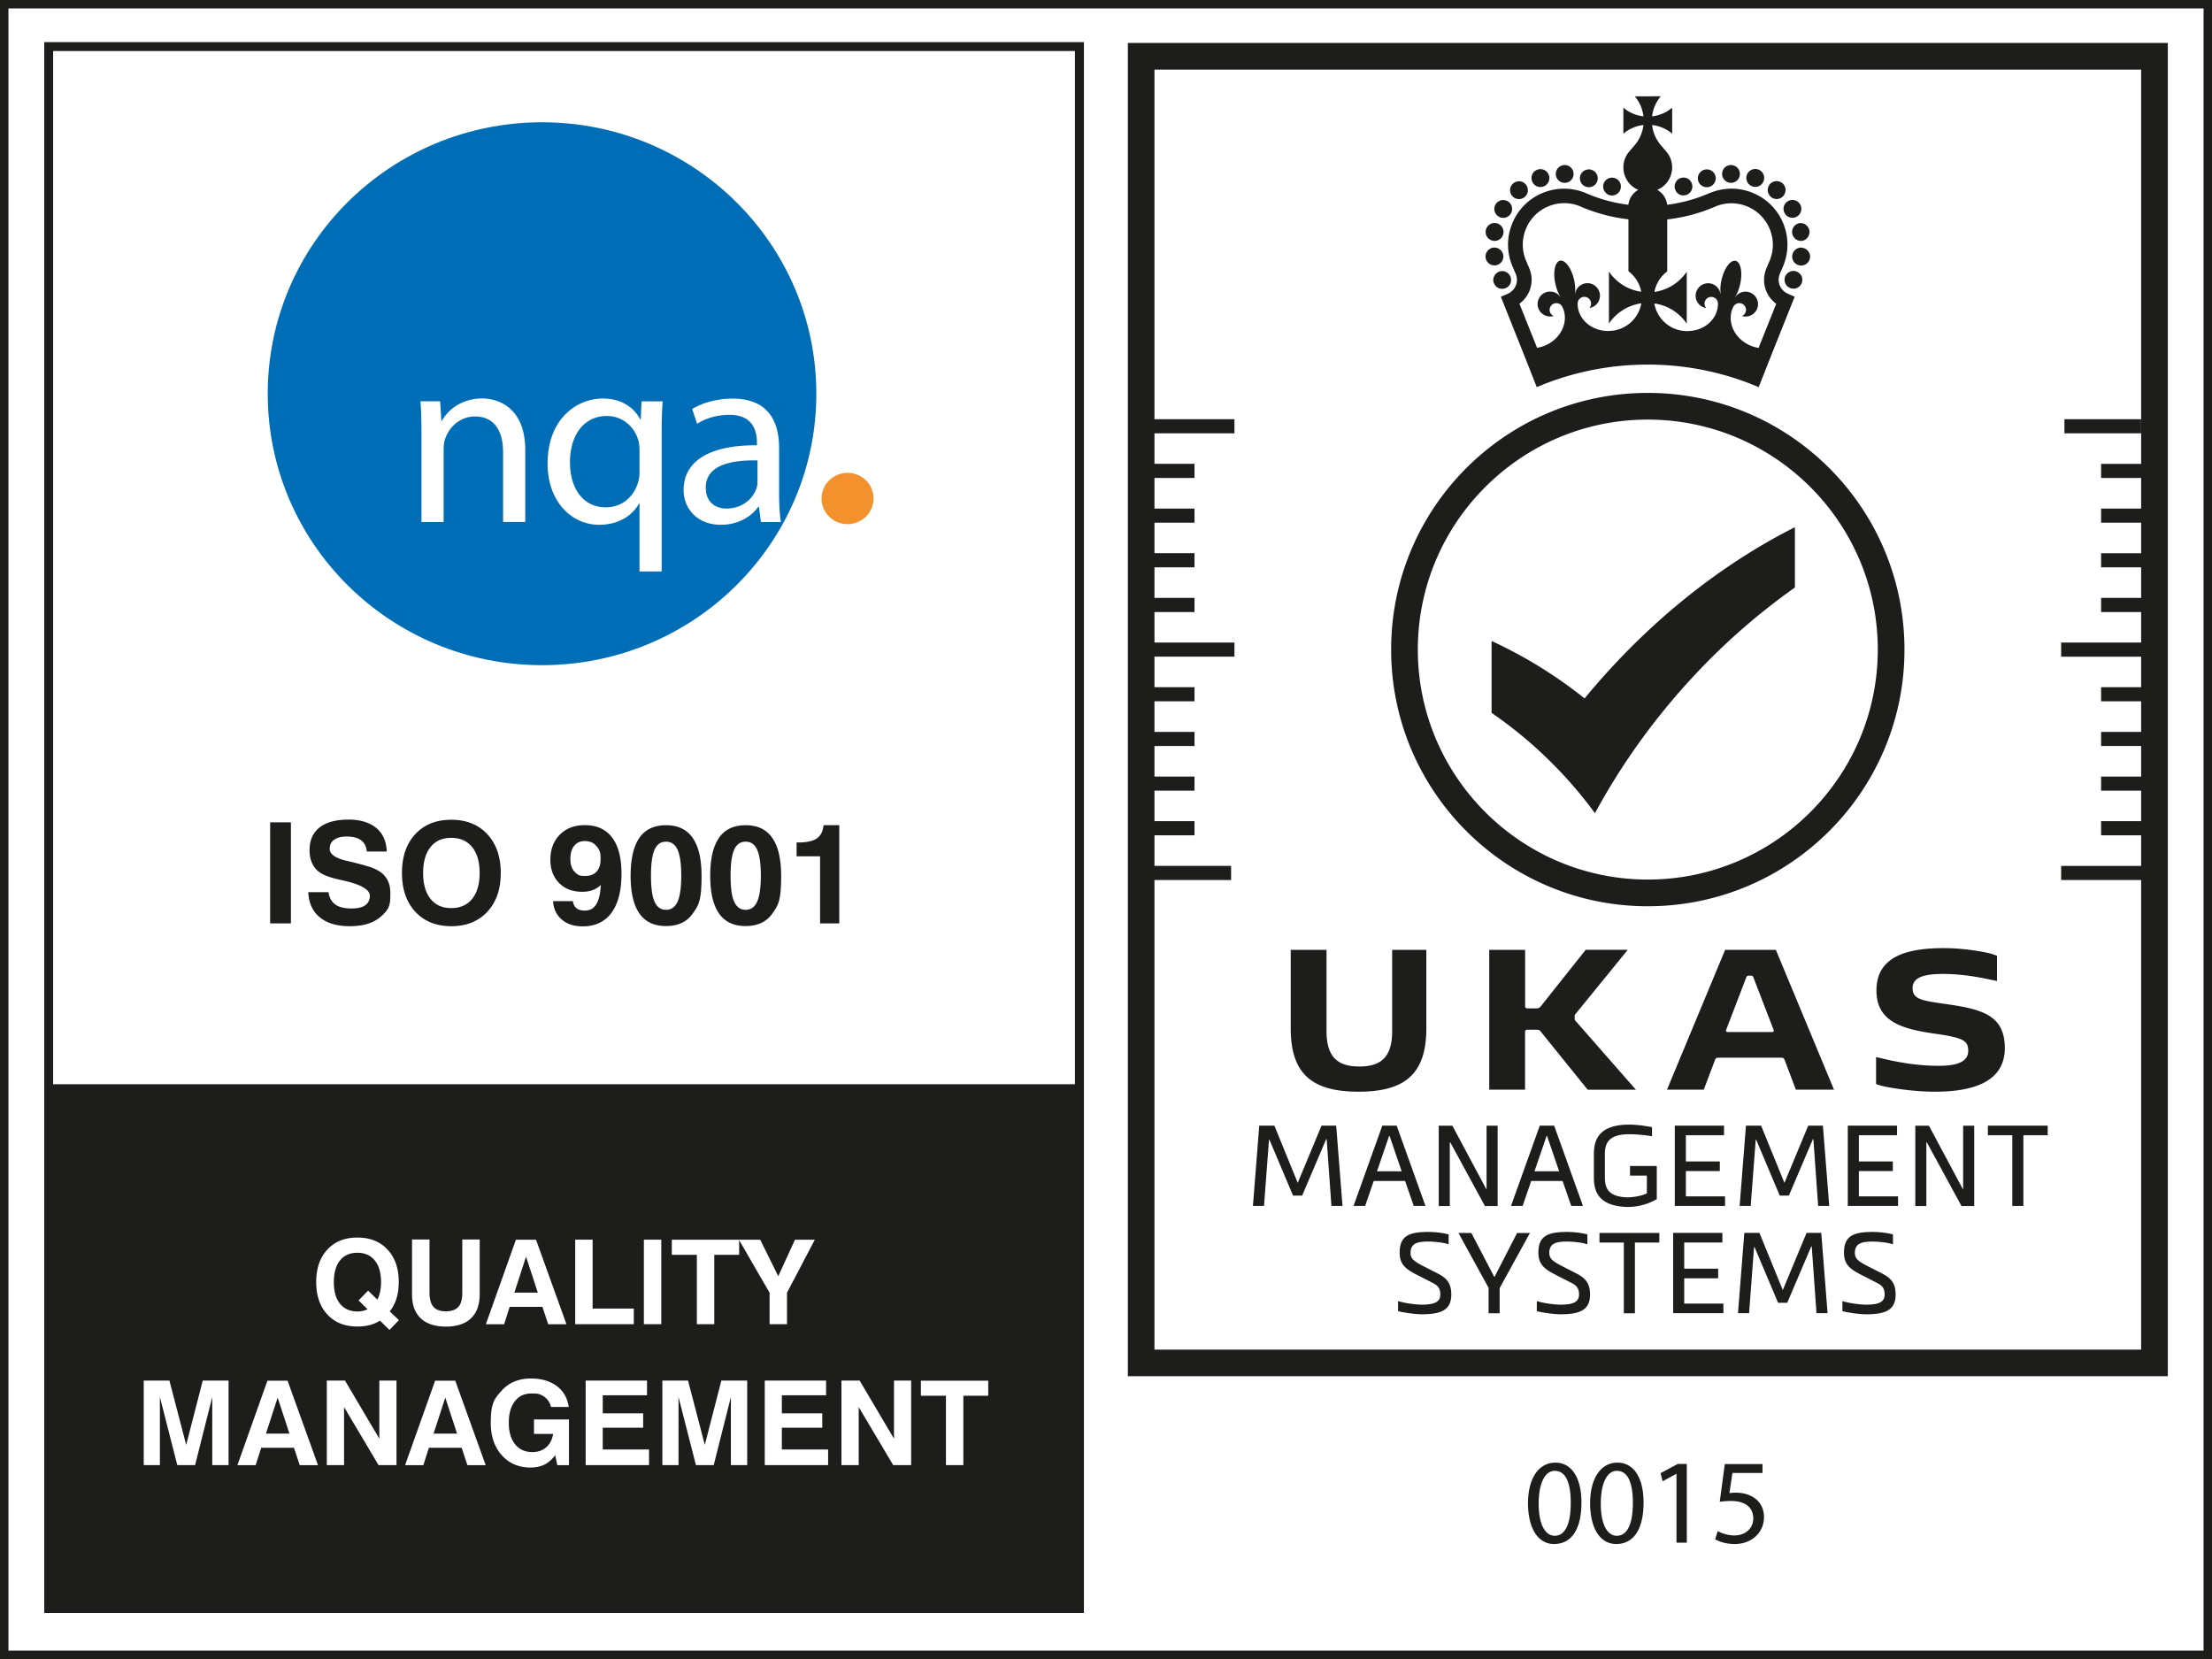 <?xml version="1.0" encoding="UTF-8"?> <svg xmlns="http://www.w3.org/2000/svg" viewBox="0 0 283.46 212.6"><path fill="#fff" d="M0 0h283.46v212.6H0z"></path><path fill="#1d1d1b" d="M0 0v212.6h283.46V0zm1.08 1.08h281.3v210.44H1.08zM5.67 5.4v201.3H138.9V5.4zm138.86.1v170.86H277.8V5.5zM6.81 6.54h130.94v132.4H6.81zm141.13 2.38h126.44v50.52h-5.131v1.81h5.13v3.92h-5.13v1.81h5.13v3.911h-5.13V72.7h5.13v3.92h-5.13v1.81h5.13v3.91h-10.25v1.81h10.25v3.911h-5.13v1.809h5.13v3.92h-5.13v1.81h5.13v3.91h-5.13v1.81h5.13v3.91h-5.13v1.81h5.13v3.921h-10.25v1.809h10.25v60.18H147.94v-60.18h9.821v-1.809h-9.82v-3.921h5.13v-1.81h-5.13v-3.91h5.13v-1.81h-5.13V95.6h5.13v-1.81h-5.13v-3.92h5.13v-1.81h-5.13v-3.91h10.25v-1.81h-10.25v-3.91h5.13v-1.81h-5.13V72.7h5.13v-1.81h-5.13v-3.91h5.13v-1.81h-5.13v-3.92h5.13v-1.81h-5.13v-3.91h10.25v-1.81h-10.25zm61.55 3.42c.6.71 1 1.59 1.11 2.57-.97-.11-1.86-.51-2.57-1.11v3.33c.71-.6 1.59-1 2.57-1.11-.11.97-.51 1.86-1.11 2.57l-.71.83c-.47.55-.75 1.25-.75 2.03 0 1.29.79 2.41 1.91 2.88-.69.38-1.18 1.09-1.27 1.91-1.9-.24-3.74-.74-5.51-1.52l-.099-.04c-1.78-.7-3.72-.67-5.48.09a7.1 7.1 0 0 0-3.82 3.941 7.06 7.06 0 0 0 .09 5.488l.37.871c.21.49.23 1.03.03 1.51-.19.48-.58.87-1.09 1.09l-.83.36 3.15 7.9 1.45 3.68c4.43-1.89 9.25-2.89 14.22-2.89s9.78 1 14.22 2.89l1.45-3.68 3.16-7.91-.83-.36a2.04 2.04 0 0 1-1.09-1.09c-.19-.48-.18-1.01.03-1.51l.371-.86c.76-1.76.79-3.709.09-5.489a7.13 7.13 0 0 0-3.82-3.941 7.13 7.13 0 0 0-5.48-.09l-.09.031h-.02c-1.76.78-3.61 1.29-5.5 1.53a2.5 2.5 0 0 0-1.271-1.91 3.12 3.12 0 0 0 1.91-2.882c0-.78-.28-1.479-.75-2.029l-.71-.83c-.6-.71-.999-1.59-1.109-2.57.97.11 1.859.51 2.569 1.11V13.8c-.71.6-1.589 1-2.569 1.11.11-.97.51-1.86 1.11-2.57zm-8.978 8.81a1.14 1.14 0 0 0-.002 2.28 1.14 1.14 0 1 0 .002-2.28m21.31 0a1.14 1.14 0 0 0 0 2.28 1.14 1.14 0 0 0 0-2.28m3.037.508c-.446.03-.85.32-1.008.762-.21.6.11 1.25.7 1.46v.01c.12.04.25.06.38.06a1.148 1.148 0 0 0 .38-2.23 1.2 1.2 0 0 0-.452-.062m-27.385.018a1.2 1.2 0 0 0-.454.064c-.6.21-.909.86-.699 1.46.16.47.61.77 1.08.77v-.01c.12 0 .25-.02.38-.06.6-.21.91-.86.7-1.46a1.14 1.14 0 0 0-1.007-.764m6.08.033c-.445.02-.859.298-1.024.74a1.144 1.144 0 0 0 1.07 1.541 1.14 1.14 0 0 0 .4-2.21 1.1 1.1 0 0 0-.446-.071m15.215 0q-.225-.01-.448.07a1.14 1.14 0 0 0 .4 2.21c.14.001.27-.02.4-.07a1.141 1.141 0 0 0-.352-2.21m-3.258 1.07c-.07.01-.14.04-.21.06-.07.03-.14.06-.2.11-.06.04-.12.09-.17.14-.21.21-.33.511-.33.811 0 .07 0 .15.02.22.01.07.04.15.07.21v.01c.03.07.059.14.099.2a1.15 1.15 0 0 0 .512.421q.105.045.209.059c.07.02.15.02.22.02.3 0 .599-.12.809-.34.05-.05.1-.11.14-.17a.8.8 0 0 0 .1-.2c.03-.07.05-.14.07-.21a1.16 1.16 0 0 0-.31-1.03c-.27-.27-.66-.39-1.03-.31m-9.16.01c-.07.01-.15.04-.21.06a.8.8 0 0 0-.2.112 1.15 1.15 0 0 0-.42.51.8.8 0 0 0-.06.209.8.8 0 0 0-.02.22 1.13 1.13 0 0 0 .51.95l-.01.01c.06.04.13.08.2.11q.105.045.21.06c.07.02.15.02.22.02.3 0 .6-.119.81-.339a1.16 1.16 0 0 0 .31-1.031c-.01-.07-.04-.15-.06-.21a.8.8 0 0 0-.11-.2 1.13 1.13 0 0 0-1.17-.48zm21.21.426a1.14 1.14 0 0 0-.77.404c-.4.49-.33 1.211.15 1.611v.01c.21.18.47.26.73.26.33 0 .66-.14.88-.42.4-.49.33-1.21-.15-1.61a1.16 1.16 0 0 0-.84-.255m-32.802.016a1.16 1.16 0 0 0-.838.26 1.142 1.142 0 0 0 .73 2.019c.26 0 .52-.09.73-.26.49-.4.55-1.12.15-1.61a1.13 1.13 0 0 0-.772-.41m34.789 2.4c-.147.02-.293.068-.428.148-.55.32-.728 1.02-.408 1.56.21.37.598.571.988.571.2 0 .39-.05.57-.16.55-.32.73-1.02.41-1.56a1.14 1.14 0 0 0-1.132-.56m-36.77.012a1.14 1.14 0 0 0-.717 2.117h-.01c.18.11.38.16.58.16.39 0 .778-.2.988-.57a1.14 1.14 0 0 0-.842-1.707zm7.574.39a5.4 5.4 0 0 1 2.017.358c2.02.89 4.131 1.469 6.311 1.709v6.66c.84.63 1.44 1.56 1.64 2.63a6 6 0 0 1-4.14-2.589v6.66a6.04 6.04 0 0 1 4.15-2.592 4.26 4.26 0 0 1-4.199 3.541l-.012.01c-2.36 0-4.009-1.72-3.949-3.57.03-.45.4-.81.86-.81s.861.38.861.86a.83.83 0 0 1-.22.571c.77-.12 1.359-.78 1.359-1.58 0-.88-.72-1.602-1.6-1.602-.8 0-1.46.592-1.58 1.352h-.02c.06-.51.031-1.131-.119-1.791-.34-1.5-1.15-2.59-1.81-2.44-.65.16-.91 1.49-.58 2.98.15.66.38 1.24.66 1.67h-.02a1.61 1.61 0 0 0-2.011-.54 1.597 1.597 0 0 0 1.15 2.97.855.855 0 0 1-.03-1.56.86.86 0 0 1 1.13.371c.84 1.64.08 3.9-2.04 4.91-.39.18-.789.3-1.189.36l-2.26-5.65c.57-.42 1.02-.991 1.29-1.651.38-.95.359-1.99-.051-2.95l-.37-.87a5.24 5.24 0 0 1-.06-4.06 5.26 5.26 0 0 1 2.83-2.919 5.3 5.3 0 0 1 2.002-.437zm21.625.016a5.3 5.3 0 0 1 2.004.441c1.3.56 2.3 1.6 2.83 2.92.52 1.32.5 2.76-.06 4.06l-.37.86c-.41.96-.43 2-.05 2.95.27.66.708 1.23 1.288 1.65l-2.26 5.65h-.01q-.602-.09-1.189-.36c-2.13-1.01-2.88-3.27-2.04-4.91a.861.861 0 0 1 1.54.77.82.82 0 0 1-.439.42c.75.22 1.56-.12 1.91-.84.38-.8.038-1.75-.762-2.13a1.61 1.61 0 0 0-2.01.54h-.019c.28-.44.51-1.01.66-1.67.33-1.49.07-2.81-.58-2.97-.66-.15-1.47.94-1.81 2.43a5.4 5.4 0 0 0-.12 1.79h-.019c-.12-.77-.78-1.35-1.58-1.35-.88 0-1.602.72-1.602 1.6 0 .8.592 1.46 1.362 1.58a.88.88 0 0 1-.221-.57c0-.47.38-.86.86-.86s.83.36.86.81c.06 1.85-1.59 3.57-3.95 3.57-2.11 0-3.86-1.53-4.2-3.54 1.73.24 3.22 1.21 4.15 2.59v-6.66a6 6 0 0 1-4.14 2.59c.2-1.07.8-2.001 1.64-2.631v-6.66a21.7 21.7 0 0 0 6.311-1.71 5.3 5.3 0 0 1 2.016-.36m-30.236 2.55c-.62-.12-1.22.29-1.34.91s.28 1.22.91 1.34a1.135 1.135 0 0 0 1.34-.91 1.14 1.14 0 0 0-.91-1.34m38.84 0c-.62.12-1.03.72-.91 1.34.11.55.579.93 1.119.93.07 0 .15 0 .22-.02a1.147 1.147 0 0 0-.43-2.25m-39.26 3.141c-.62.11-1.04.7-.94 1.32.1.56.58.95 1.13.95.06 0 .129 0 .189-.02V34c.62-.11 1.041-.7.941-1.32-.11-.62-.7-1.04-1.32-.94m39.68.01c-.62-.11-1.21.31-1.32.94-.11.62.309 1.21.939 1.32.06.01.131.02.191.02.55 0 1.03-.4 1.13-.95.11-.62-.31-1.21-.94-1.32zm-1.4 2.99c-.07.01-.14.04-.21.07s-.14.06-.2.11a1.15 1.15 0 0 0-.42.51.8.8 0 0 0-.06.21c-.02.07-.02.15-.02.22s0 .15.02.22c.01.07.04.149.06.209.03.07.06.141.11.201.04.06.09.12.14.17.21.21.51.33.81.33.07 0 .15 0 .22-.02.07-.01.15-.04.21-.06.07-.03.14-.06.2-.11a1.15 1.15 0 0 0 .42-.511.8.8 0 0 0 .06-.209c.01-.07.02-.15.02-.22s0-.15-.02-.22c-.01-.07-.04-.14-.06-.21a.8.8 0 0 0-.11-.2 1.15 1.15 0 0 0-.51-.42c-.07-.03-.14-.05-.21-.07q-.225-.045-.45 0m-37.32.02a.7.7 0 0 0-.21.07c-.07.03-.14.06-.2.11a1.15 1.15 0 0 0-.42.51c-.03.07-.05.14-.07.21-.01.07-.02.15-.02.22s0 .15.02.22c.01.07.04.15.07.21.03.07.06.14.11.2a1.15 1.15 0 0 0 .51.42q.105.045.21.06a1.16 1.16 0 0 0 1.03-.31 1.2 1.2 0 0 0 .25-.37q.045-.105.06-.21c.014-.105.02-.15.02-.22s0-.15-.02-.22c-.01-.07-.04-.14-.06-.21a.8.8 0 0 0-.11-.2 1.15 1.15 0 0 0-.51-.42c-.07-.03-.14-.05-.21-.07q-.225-.045-.45 0m18.88 15.59c-18.17 0-32.89 14.73-32.89 32.89s14.73 32.892 32.89 32.892 32.891-14.731 32.891-32.891-14.73-32.891-32.89-32.891m53.391 3.37v1.81h9.819v-1.81zm-53.39.05c16.25 0 29.47 13.22 29.47 29.47s-13.22 29.472-29.47 29.472S181.69 99.49 181.69 83.24s13.221-29.471 29.471-29.471m18.85 13.79c-10.41 5.25-19.61 13.02-26.95 21.94a58.2 58.2 0 0 0-11.92-7.36v9.21a55.3 55.3 0 0 1 13.24 12.85v.03c3.32-6.16 7.57-12.12 12.62-17.55a83.6 83.6 0 0 1 13.01-11.392zm-185.35 37.47c-1.62 0-2.861.34-3.711 1.01s-1.28 1.64-1.28 2.9c0 .67.12 1.26.36 1.75s.59.89 1.05 1.18c.51.33 1.37.63 2.58.89q.18.045.27.06c.02.01.05.02.08.02 2.25.51 3.381 1.16 3.381 1.95 0 .54-.2.95-.59 1.22s-.98.41-1.75.41c-.91 0-1.6-.16-2.08-.51s-.771-.87-.871-1.58h-2.6c.07 1.4.57 2.48 1.49 3.23s2.18 1.13 3.83 1.13q2.475 0 3.84-1.11c1.365-1.11 1.36-1.78 1.36-3.13 0-.68-.13-1.259-.4-1.739s-.66-.87-1.19-1.16c-.29-.17-.63-.321-1.03-.451s-1.07-.32-2.01-.56c-.22-.05-.529-.13-.929-.22-1.47-.34-2.21-.85-2.21-1.54q0-.765.57-1.17c.38-.27.909-.41 1.609-.41.8 0 1.42.16 1.85.49s.67.8.72 1.43h2.56c-.05-1.3-.489-2.31-1.349-3.02s-2.04-1.07-3.55-1.07m13.17.021c-1.93 0-3.47.61-4.61 1.84q-1.71 1.844-1.71 4.978c0 2.08.57 3.741 1.71 4.971s2.68 1.85 4.61 1.85 3.469-.62 4.619-1.85 1.72-2.89 1.72-4.97-.58-3.74-1.72-4.97q-1.725-1.847-4.62-1.849zm-23.212.33v12.95h2.66v-12.95zm40.32.36c-1.32 0-2.389.4-3.199 1.22s-1.21 1.89-1.21 3.21c0 1.25.38 2.24 1.12 2.99s1.73 1.119 2.97 1.119c.49 0 .941-.07 1.341-.22q.594-.222 1.027-.651-.076 1.633-.568 2.45c-.33.55-.82.83-1.45.83-.47 0-.84-.098-1.09-.298s-.41-.5-.47-.91h-2.54c.07 1 .44 1.78 1.12 2.36s1.57.87 2.68.87c1.6 0 2.84-.58 3.69-1.74s1.28-2.83 1.28-5.01c0-2.03-.4-3.57-1.2-4.63s-1.96-1.59-3.5-1.59zm30.6 0c-.08.8-.378 1.369-.878 1.709s-1.291.511-2.391.511h-.19v1.77h3.01v8.6h2.461v-12.59zm-20.189.01c-1.52 0-2.66.529-3.41 1.609q-1.125 1.618-1.129 4.852v.01c.002 2.154.38 3.771 1.13 4.84.75 1.07 1.88 1.609 3.41 1.609s2.67-.53 3.42-1.6c.75-1.06 1.13-1.6 1.13-4.84q0-3.24-1.14-4.86c-.75-1.08-1.89-1.62-3.41-1.62zm10.201 0c-1.52 0-2.66.529-3.41 1.609-.749 1.078-1.13 2.697-1.13 4.852v.01c0 2.154.381 3.771 1.13 4.84.75 1.07 1.88 1.609 3.41 1.609s2.67-.53 3.42-1.6c.75-1.06 1.13-1.6 1.13-4.84q0-3.24-1.14-4.86c-.75-1.08-1.89-1.62-3.41-1.62m-37.73 1.619c1.15 0 2.04.391 2.68 1.181s.961 1.889.961 3.319-.32 2.53-.96 3.32-1.55 1.18-2.68 1.18-2.021-.39-2.651-1.18-.95-1.9-.95-3.32c0-1.43.32-2.529.95-3.319s1.5-1.181 2.65-1.181m17.13.41q.93 0 1.47.63c.54.63.541.99.541 1.71v.011c0 .66-.172 1.189-.512 1.559s-.81.56-1.42.56-.92 0-1.43-.57q-.51-.57-.509-1.59c0-.73.16-1.299.49-1.699.33-.41.78-.611 1.37-.611m10.4.08c.68 0 1.17.351 1.48 1.041s.47 1.8.47 3.32-.16 2.619-.47 3.319-.81 1.05-1.48 1.05-1.16-.349-1.47-1.039-.46-1.8-.46-3.33.15-2.64.46-3.33.79-1.031 1.47-1.031m10.2 0c.68 0 1.169.351 1.479 1.041s.47 1.8.47 3.32-.16 2.619-.47 3.319-.809 1.05-1.479 1.05-1.16-.349-1.47-1.039-.461-1.8-.461-3.33.15-2.64.46-3.33.791-1.031 1.471-1.031m153.58 13.64c-4.43 0-8.67.89-8.67 5.41 0 3.97 3.14 4.94 7.52 5.56 3.67.52 4.24.9 4.24 2.21 0 1.81-2.51 1.9-3.82 1.9-2.6 0-5.02-.41-7.39-.98-.1-.03-.6-.14-.6-.14v3.46l.39.13c.67.25 4.079.85 7.149.85 4.35 0 8.96-.98 8.96-5.59 0-4.22-2.929-4.98-7.449-5.63-3.12-.45-4.37-.57-4.37-2.07s1.809-1.8 3.929-1.8c2.71 0 5.08.53 6.18.76.1.01.71.141.71.141v-3.24s-.1-.04-.47-.15v-.02c-.6-.21-3.469-.8-6.309-.8zm-83.73.22v10.04c0 5.8 2.66 8.14 8.69 8.14s8.69-2.34 8.69-8.14v-10.04h-4.38v10.42c0 3.43-1.54 4.53-4.2 4.53h-.01c-2.66 0-4.2-1.1-4.2-4.53v-10.42zm25.44 0v17.92h4.59v-7.38c0-.21.09-.299.3-.299h1.209c.27 0 .36.059.48.209l6.041 7.48h6.18l-7.701-8.78c-.12-.12-.15-.18-.15-.33v-.32c0-.15.03-.18.15-.33l6.65-8.17h-5.39l-5.77 7.26c-.15.18-.29.24-.56.24h-1.13c-.21 0-.3-.09-.3-.3v-7.2h-.01zm30.23 0-7.452 17.92h4.711l1.44-3.8c.1-.27.24-.3.51-.3.61.01 2.16 0 3.77 0h4.14c.27-.01.4.03.51.3l1.43 3.8h4.89l-7.45-17.92zm3.029 3.31h.27c.18 0 .25.04.33.24l2.59 6.73c.05.12-.04.25-.17.25h-5.76c-.13 0-.22-.13-.17-.25l2.58-6.73c.07-.19.15-.24.33-.24m-15.34 19.09c-4.42 0-4.51 2.58-4.51 3.98v2.59c0 1.399.08 3.858 4.273 3.98 1.558 0 2.818-.44 3.787-1v-4.25h-3.43v1.23h2.159v2.27c-.6.32-1.72.52-2.52.52-2.82-.09-2.859-1.61-2.859-2.75v-2.59c0-1.17.06-2.75 3.1-2.75 1.19 0 2.349.16 2.939.26v-1.17c-.7-.12-1.78-.32-2.94-.32m-47.391.13-.809 10.29h1.42l.639-8.48h.06l3.02 7.151h1.17l3.08-7.23h.06l.61 8.558h1.42l-.809-10.289h-1.88l-3.05 7.33-2.99-7.33zm15.77 0-3.69 10.29h1.49l1.1-3.2h4.02l1.11 3.2h1.5l-3.69-10.29zm20.18 0-3.689 10.29h1.489l1.101-3.2h4.02l1.11 3.2h1.5l-3.69-10.29zm17.3 0v10.29h6.441v-1.23h-5.021v-3.24h4.351v-1.23h-4.351v-3.36h4.89v-1.23zm9.12 0-.81 10.29h1.42l.64-8.48h.061l3.02 7.151h1.17l3.08-7.23h.06l.61 8.558h1.42l-.81-10.289h-1.88l-3.05 7.33-2.99-7.33zm13.05 0v10.29h6.441v-1.23h-5.02v-3.24h4.35v-1.23h-4.35v-3.36h4.89v-1.23zm17.95 0v1.23h3.13v9.06h1.42v-9.06h3.12v-1.23zm-70.37.01v10.291h1.42v-8.16h.06l4.44 8.16h1.63v-10.29h-1.42v8.099h-.05l-4.33-8.1zm61.07 0v10.291h1.42v-8.16h.06l4.44 8.16h1.63v-10.29h-1.42v8.099h-.05l-4.33-8.1zm-67.43 1.31h.06l1.55 4.53h-3.16zm20.18 0h.06l1.551 4.53h-3.16zm-15.1 12.3c-2.43 0-3.73.44-3.73 2.65 0 1.47.72 2.071 2.11 2.791l2.01 1.03c.73.36 1.09.68 1.09 1.55 0 1.05-.92 1.299-2.42 1.299-.52 0-1.96-.139-2.99-.459v1.29c1.08.27 2.47.4 2.99.4 2.4 0 3.83-.45 3.83-2.53 0-1.49-.62-2.14-1.84-2.75l-1.9-.97c-1-.54-1.48-.86-1.48-1.61 0-1.23.86-1.46 2.31-1.46h.02c.55 0 1.9.11 2.55.36v-1.271c-.86-.25-2.07-.32-2.55-.32m17.779 0c-2.43 0-3.729.44-3.729 2.65 0 1.47.72 2.071 2.11 2.791l2.01 1.03c.73.36 1.09.68 1.09 1.55 0 1.05-.92 1.299-2.42 1.299-.52 0-1.96-.139-2.99-.459v1.29c1.08.27 2.47.4 2.99.4 2.4 0 3.83-.45 3.83-2.53 0-1.49-.62-2.14-1.84-2.75l-1.9-.97c-1-.54-1.481-.86-1.481-1.61 0-1.23.86-1.46 2.31-1.46h.02c.55 0 1.9.11 2.55.36v-1.271c-.86-.25-2.07-.32-2.55-.32m39.16 0c-2.43 0-3.729.44-3.729 2.65 0 1.47.72 2.071 2.11 2.791l2.01 1.03c.73.36 1.09.68 1.09 1.55 0 1.05-.92 1.299-2.42 1.299-.52 0-1.96-.139-2.99-.459v1.29c1.08.27 2.47.4 2.99.4 2.4 0 3.83-.45 3.83-2.53 0-1.49-.62-2.14-1.84-2.75l-1.9-.97c-1-.54-1.481-.86-1.481-1.61 0-1.23.86-1.46 2.31-1.46h.02c.55 0 1.9.11 2.55.36v-1.271c-.86-.25-2.07-.32-2.55-.32m-25.62.12v10.29h6.44v-1.229h-5.02v-3.24h4.35v-1.23h-4.35v-3.36h4.891v-1.23zm9.12 0-.809 10.29h1.42l.639-8.479h.06l3.02 7.149h1.17l3.08-7.229h.06l.61 8.559h1.42l-.809-10.29h-1.88l-3.05 7.33-2.99-7.33zm-36.63.01 3.86 7.03v3.26h1.42v-3.229l3.881-7.06h-1.65l-2.89 5.63h-.03l-2.94-5.63zm18.07 0v1.231h3.12v9.059h1.42v-9.059h3.13V158zm-5.65 29.43c-2.05 0-3.51 1.87-3.51 5.25.03 3.33 1.37 5.18 3.34 5.18 2.24 0 3.51-1.89 3.51-5.32 0-3.22-1.29-5.11-3.34-5.11m7.96 0c-2.05 0-3.51 1.87-3.51 5.25.03 3.33 1.37 5.18 3.34 5.18 2.24 0 3.51-1.89 3.51-5.32 0-3.22-1.29-5.11-3.34-5.11m7.72.17-2.199 1.18.26 1.041 1.75-.95h.03v8.82h1.32V187.6zm6.03.01-.649 4.84c.38-.05.829-.109 1.398-.109 2.02 0 2.88.93 2.9 2.23 0 1.35-1.1 2.19-2.39 2.19-.92 0-1.738-.31-2.158-.56l-.342 1.04c.48.31 1.412.62 2.512.62 2.18 0 3.75-1.48 3.75-3.45 0-1.27-.651-2.14-1.441-2.59-.62-.37-1.39-.54-2.17-.54-.37 0-.59.03-.82.06l.39-2.59h3.85v-1.14zm-21.79.872c1.41 0 2.05 1.53 2.05 4.11s-.66 4.21-2.06 4.21c-1.24 0-2.05-1.491-2.05-4.111 0-2.75.86-4.21 2.06-4.21zm7.96 0c1.41 0 2.05 1.53 2.05 4.11s-.66 4.21-2.06 4.21c-1.24 0-2.05-1.491-2.05-4.111 0-2.75.86-4.21 2.06-4.21"></path><path fill="#006db7" d="M104.61 50.45c0 19.22-15.74 34.79-35.15 34.79S34.31 69.67 34.31 50.45s15.74-34.78 35.15-34.78 35.15 15.58 35.15 34.79z"></path><path fill="#f3912d" d="M111.94 63.88c0 1.82-1.49 3.29-3.33 3.29s-3.33-1.48-3.33-3.29 1.49-3.29 3.33-3.29 3.33 1.47 3.33 3.29"></path><path fill="#fff" d="M54.01 55.61c0-1.63-.03-2.91-.13-4.19h2.52l.16 2.52h.06c.78-1.44 2.58-2.88 5.17-2.88 2.16 0 5.52 1.28 5.52 6.59v9.24h-2.84v-8.92c0-2.49-.94-4.6-3.62-4.6-1.84 0-3.29 1.31-3.81 2.88-.12.35-.19.86-.19 1.31v9.34h-2.84zm23.23-4.54c-3.29 0-7.07 2.56-7.07 8.35 0 4.73 2.969 7.83 6.619 7.83 2.52 0 4.261-1.22 5.101-2.72h.059v8.7h2.84V55.68c0-1.63.03-2.97.13-4.25h-2.708l-.102 2.33h-.059c-.77-1.51-2.39-2.69-4.81-2.69m.51 2.24c2.13 0 3.62 1.47 4.07 3.2.1.35.129.76.129 1.18v2.9c0 .42-.089.96-.219 1.35-.64 1.95-2.23 3.07-4.07 3.07-3.13 0-4.621-2.66-4.621-5.76 0-3.48 1.77-5.94 4.71-5.94zm16.109-2.23c-1.96 0-3.87.54-5.16 1.34l.64 1.89c1.1-.74 2.62-1.15 4.1-1.15 3.2-.03 3.56 2.3 3.56 3.58v.32c-6.04-.04-9.4 2.01-9.4 5.75 0 2.23 1.621 4.44 4.781 4.44 2.23 0 3.94-1.08 4.78-2.3h.099l.25 1.95h2.56c-.17-1.057-.23-2.364-.23-3.7v-5.79c0-3.1-1.16-6.33-5.98-6.33m2.615 7.916q.294-.002.586.004h.01v2.69c0 .28-.031.6-.131.89-.46 1.31-1.78 2.59-3.85 2.59-1.42 0-2.65-.83-2.65-2.68 0-2.822 3.094-3.473 6.035-3.494m4.376 110.694h-2.23v-4.03l-3.93-6.79h2.73l2.31 4.67 2.14-4.67h2.54l-3.56 6.79zm-82.43 18.06v-10.83h3.29l2.15 8.24 2.12-8.24h3.31v10.83H27.2v-8.73l-2.2 8.73h-2.28l-2.23-8.73v8.73H18.4zm15.86-10.82h2.57l3.9 10.83h-2.34l-.74-2.23h-4.2l-.71 2.23h-2.34l3.85-10.83zm1.3 2.17-1.5 4.61h3.01zm6.3 8.65v-10.83h2.33l4.4 7.44v-7.44h2.2v10.83h-2.3l-4.42-7.44v7.44h-2.2zm13.89-10.82h2.57l3.9 10.83H59.9l-.74-2.23h-4.2l-.71 2.23h-2.34l3.85-10.83zm1.29 2.17-1.5 4.61h3.01zm14.09 7.38c-.4.54-.86.94-1.37 1.2-.51.25-1.11.38-1.8.38-1.51 0-2.74-.53-3.68-1.58q-1.41-1.575-1.41-4.14c0-2.565.47-3.1 1.4-4.14.94-1.03 2.18-1.55 3.74-1.55 1.36 0 2.46.33 3.32.97.86.65 1.37 1.54 1.53 2.68h-2.27q-.21-.84-.84-1.29c-.63-.45-.98-.44-1.66-.44-.91 0-1.62.33-2.13 1-.52.66-.78 1.58-.78 2.75s.27 2.1.81 2.76c.54.67 1.28 1 2.22 1 .71 0 1.3-.21 1.77-.62.48-.42.77-.99.88-1.71h-2.45v-1.85h4.48v5.86h-1.49zm3.9 1.27v-10.83h7.86v1.88h-5.67v2.31h5.18v1.85h-5.18v2.79h5.93v2h-8.13zm9.83 0v-10.83h3.29l2.15 8.24 2.12-8.24h3.31v10.83h-2.09v-8.73l-2.2 8.73h-2.28l-2.23-8.73v8.73h-2.09zm13.12 0v-10.83h7.86v1.88h-5.67v2.31h5.18v1.85h-5.18v2.79h5.93v2h-8.13zm9.83 0v-10.83h2.33l4.4 7.44v-7.44h2.2v10.83h-2.3l-4.42-7.44v7.44h-2.2zm13.39 0v-8.89h-3.21v-1.93h8.63v1.93h-3.19v8.89zm-72.55-18.51c-.37.25-.79.43-1.28.56s-1.02.19-1.59.19c-1.62 0-2.9-.51-3.85-1.54s-1.43-2.42-1.43-4.16.48-3.14 1.43-4.16c.95-1.03 2.24-1.54 3.85-1.54s2.9.51 3.86 1.54 1.44 2.42 1.44 4.16c0 .76-.1 1.46-.29 2.1-.2.63-.48 1.19-.87 1.66l1.18 1.12-1.21 1.26-1.23-1.2zm-1.57-1.47-1.15-1.12 1.22-1.26 1.18 1.15c.16-.29.28-.63.36-1.01q.12-.57.12-1.23c0-1.19-.27-2.12-.8-2.77-.53-.66-1.28-.99-2.24-.99s-1.69.33-2.22.98c-.53.66-.79 1.58-.79 2.78s.26 2.12.79 2.77 1.27.99 2.22.99a2.9 2.9 0 0 0 1.3-.28zm5.69-8.93h2.25v6.79c0 .84.17 1.45.5 1.83s.86.58 1.59.58 1.27-.19 1.61-.57.5-.99.5-1.84v-6.79h2.23v7.03q0 1.995-1.11 3.06c-.74.71-1.81 1.07-3.21 1.07s-2.48-.35-3.23-1.06-1.12-1.73-1.12-3.06v-7.03zm13.33.03h2.57l3.9 10.83h-2.34l-.74-2.23h-4.2l-.71 2.23h-2.34l3.85-10.83zm1.29 2.17-1.5 4.61h3.01zm6.3 8.65v-10.83h2.23v8.83h5.28v2zm8.8 0v-10.83h2.23v10.83zm6.79 0v-8.89h-3.21v-1.93h8.63v1.93h-3.19v8.89z"></path></svg> 